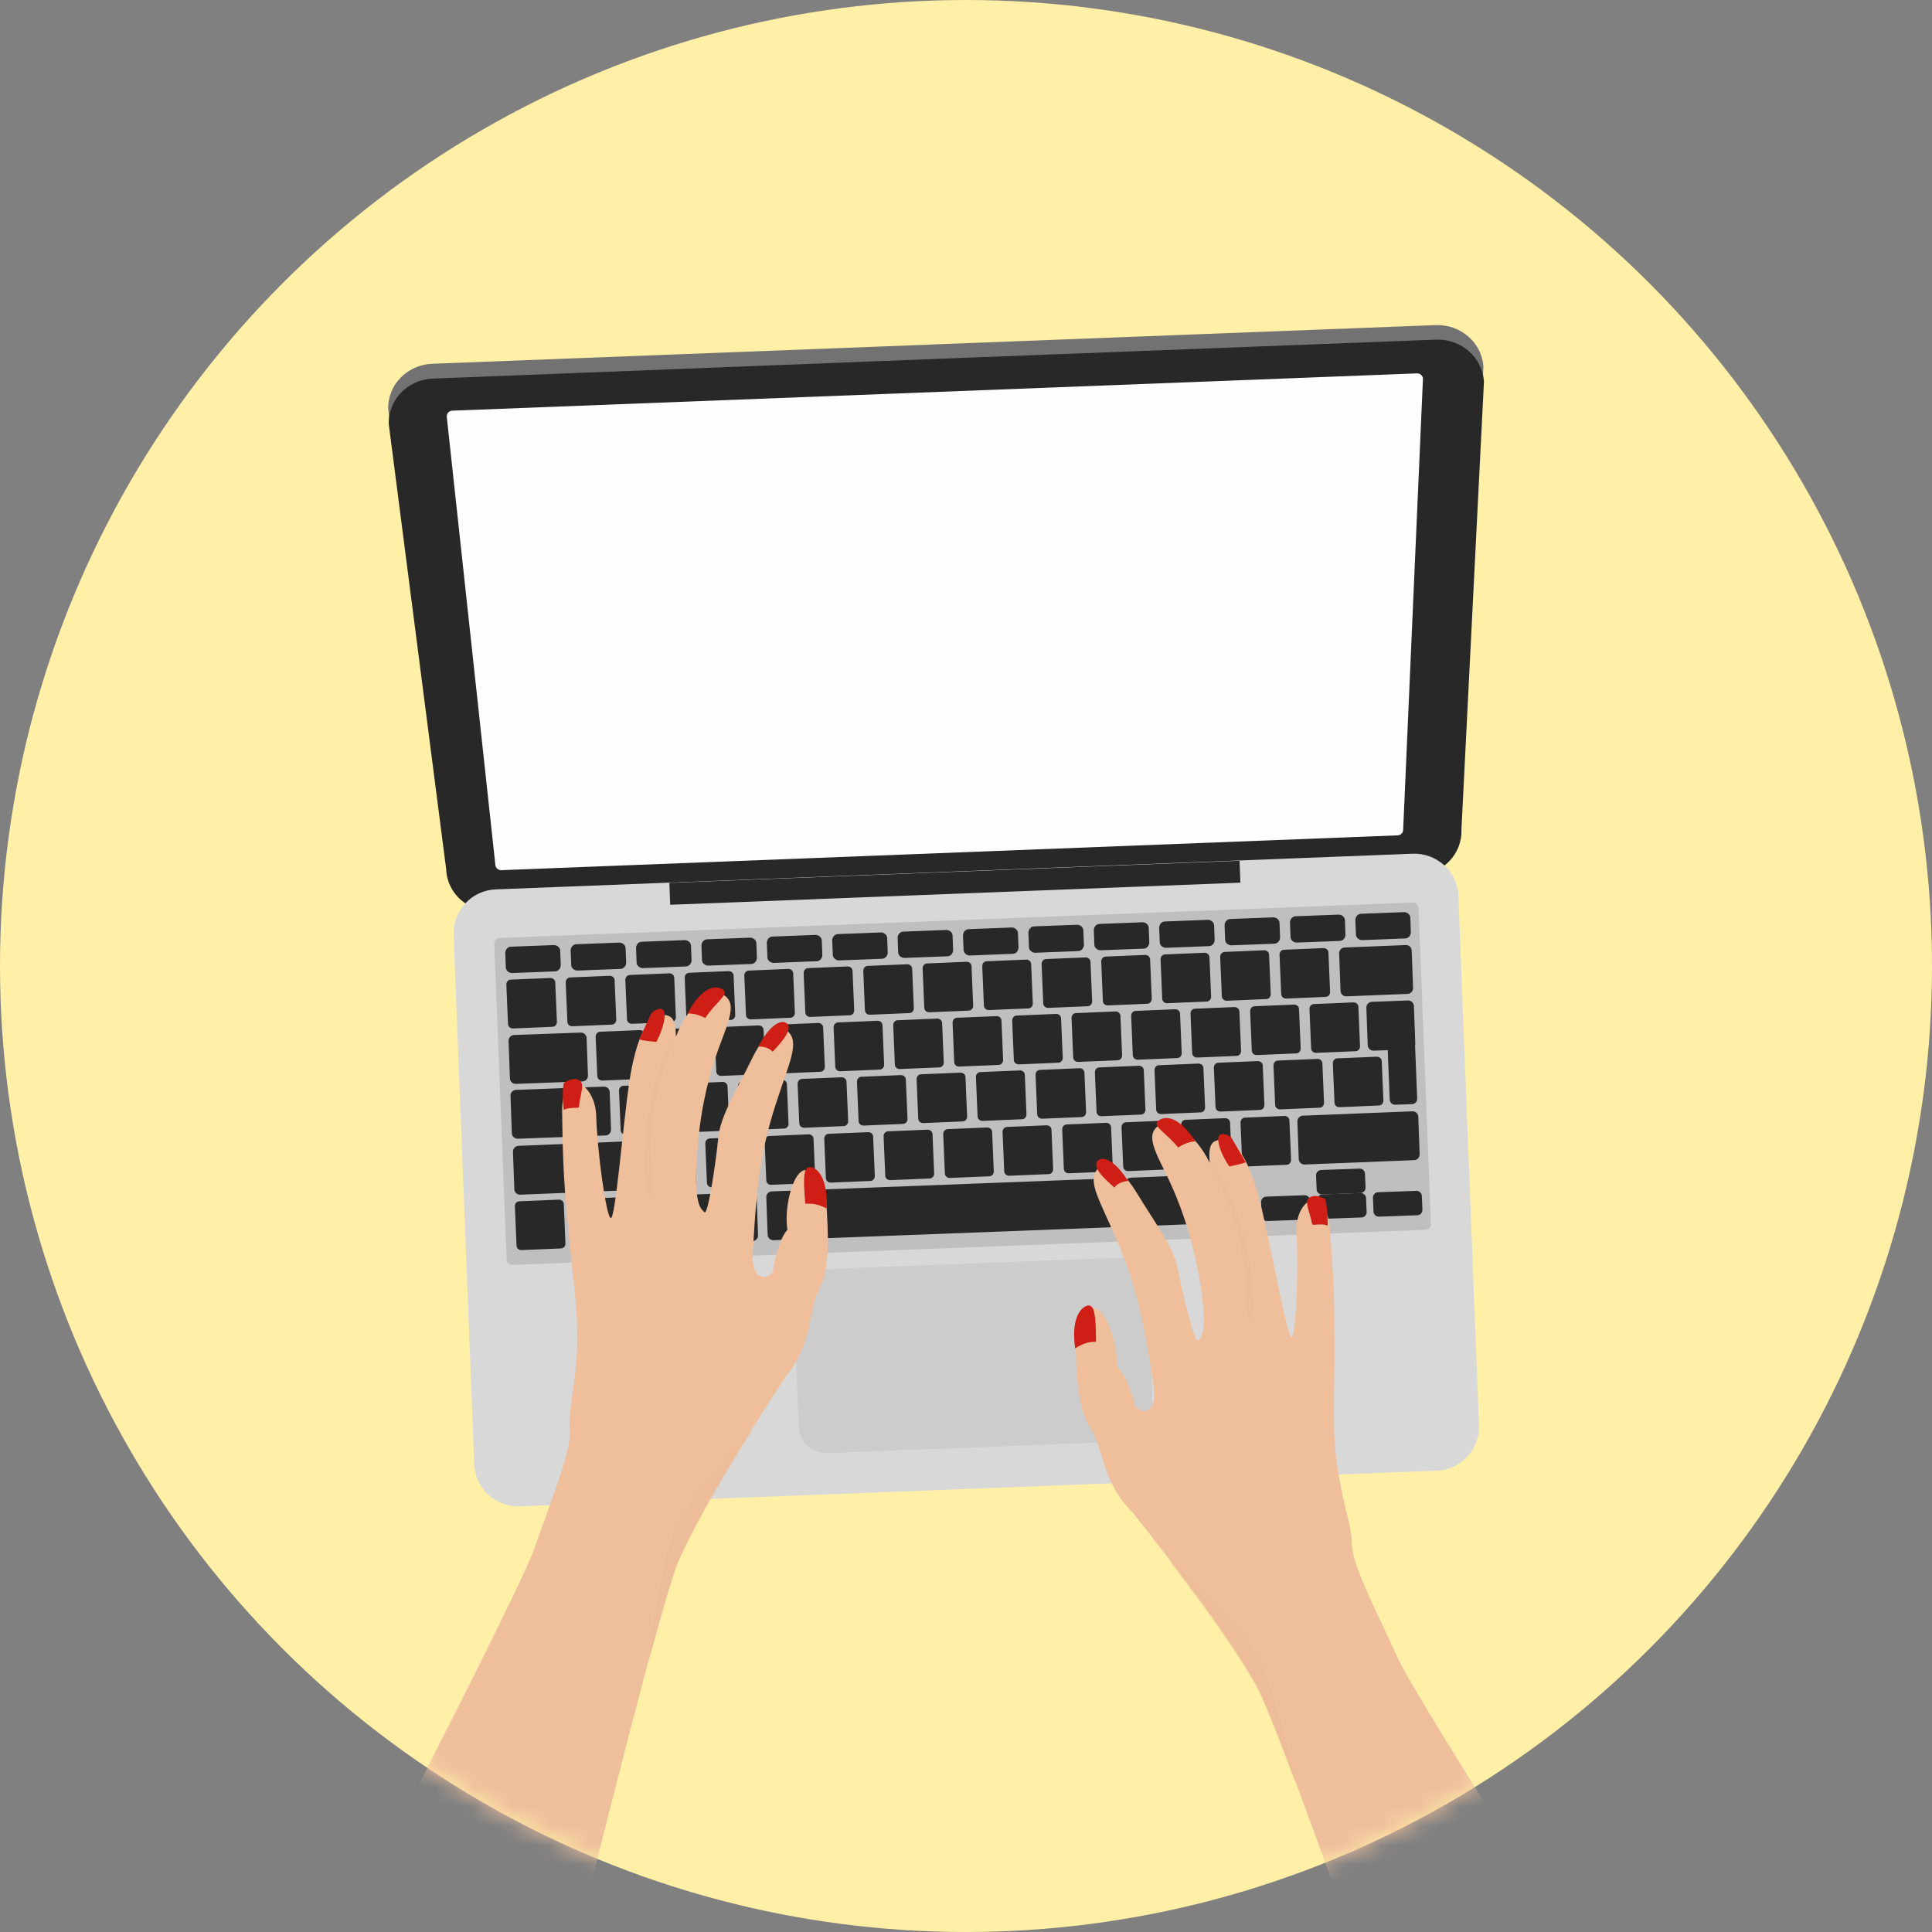 <?xml version="1.0" encoding="UTF-8"?> <svg xmlns="http://www.w3.org/2000/svg" width="100" height="100" viewBox="0 0 100 100" fill="none"><rect x="0" y="0" width="100" height="100" fill="#808080" stroke="none"/> <circle cx="50" cy="50" r="50" fill="#FFEFA7"></circle> <mask id="mask0_8_582" style="mask-type:alpha" maskUnits="userSpaceOnUse" x="0" y="0" width="100" height="100"> <circle cx="50" cy="50" r="50" fill="#D9D9D9"></circle> </mask> <g mask="url(#mask0_8_582)"> <path d="M74.32 16.827L48.508 17.821L48.181 17.835L22.369 18.829C21.061 18.886 20.051 19.936 20.094 21.186L23.066 44.231C23.109 45.48 24.218 46.46 25.512 46.403L49.262 45.48L49.589 45.466L73.339 44.543C74.647 44.486 75.657 43.435 75.615 42.186L76.781 18.985C76.71 17.75 75.615 16.784 74.32 16.827Z" fill="#727272"></path> <path d="M74.349 17.579L48.537 18.573L48.21 18.587L22.398 19.596C21.09 19.652 20.08 20.703 20.122 21.953L23.095 44.997C23.137 46.247 24.247 47.227 25.541 47.17L49.291 46.247L49.618 46.233L73.367 45.31C74.676 45.253 75.686 44.202 75.643 42.953L76.809 19.752C76.738 18.517 75.643 17.537 74.349 17.579Z" fill="#282828"></path> <path d="M76.553 73.764C76.596 75.014 75.629 76.079 74.363 76.121L26.906 77.967C25.655 78.01 24.588 77.044 24.546 75.781L23.479 48.391C23.436 47.141 24.403 46.077 25.669 46.034L73.126 44.188C74.377 44.145 75.444 45.111 75.487 46.375L76.553 73.764Z" fill="#D8D8D8"></path> <path d="M59.672 73.139C59.701 73.92 59.089 74.588 58.307 74.616L42.82 75.213C42.038 75.241 41.369 74.63 41.341 73.849L41.085 67.176C41.056 66.395 41.668 65.728 42.45 65.699L57.937 65.103C58.719 65.075 59.388 65.685 59.416 66.466L59.672 73.139Z" fill="#CCCCCC"></path> <path d="M74.064 63.356C74.064 63.513 73.95 63.64 73.794 63.655L26.522 65.472C26.365 65.472 26.237 65.359 26.223 65.202L25.583 48.845C25.583 48.689 25.697 48.561 25.853 48.547L73.125 46.715C73.282 46.715 73.41 46.829 73.424 46.985L74.064 63.356Z" fill="#BFBFBF"></path> <path d="M29.025 49.953C29.025 50.123 28.897 50.279 28.726 50.279L26.508 50.364C26.337 50.364 26.181 50.237 26.181 50.066L26.152 49.328C26.152 49.157 26.28 49.001 26.451 49.001L28.669 48.916C28.84 48.916 28.997 49.044 28.997 49.214L29.025 49.953Z" fill="#282828"></path> <path d="M32.41 49.825C32.41 49.995 32.282 50.151 32.111 50.151L29.893 50.237C29.722 50.237 29.566 50.109 29.566 49.938L29.537 49.2C29.537 49.03 29.665 48.873 29.836 48.873L32.054 48.788C32.225 48.788 32.381 48.916 32.381 49.087L32.41 49.825Z" fill="#282828"></path> <path d="M35.795 49.697C35.795 49.868 35.667 50.024 35.496 50.024L33.277 50.109C33.107 50.109 32.95 49.981 32.95 49.811L32.922 49.072C32.922 48.902 33.05 48.746 33.221 48.746L35.439 48.661C35.61 48.661 35.766 48.788 35.766 48.959L35.795 49.697Z" fill="#282828"></path> <path d="M39.179 49.569C39.179 49.74 39.051 49.896 38.881 49.896L36.662 49.981C36.492 49.981 36.335 49.853 36.335 49.683L36.307 48.944C36.307 48.774 36.435 48.618 36.605 48.618L38.824 48.533C38.995 48.533 39.151 48.66 39.151 48.831L39.179 49.569Z" fill="#282828"></path> <path d="M42.564 49.427C42.564 49.598 42.436 49.754 42.266 49.754L40.047 49.839C39.876 49.839 39.72 49.711 39.72 49.541L39.691 48.803C39.691 48.632 39.819 48.476 39.99 48.476L42.209 48.391C42.379 48.391 42.536 48.519 42.536 48.689L42.564 49.427Z" fill="#282828"></path> <path d="M45.949 49.3C45.949 49.47 45.821 49.626 45.65 49.626L43.432 49.711C43.261 49.711 43.105 49.583 43.105 49.413L43.076 48.675C43.076 48.504 43.204 48.348 43.375 48.348L45.593 48.263C45.764 48.263 45.92 48.391 45.92 48.561L45.949 49.3Z" fill="#282828"></path> <path d="M49.333 49.172C49.333 49.342 49.205 49.498 49.035 49.498L46.816 49.583C46.645 49.583 46.489 49.456 46.489 49.285L46.46 48.547C46.46 48.377 46.588 48.22 46.759 48.22L48.978 48.135C49.148 48.135 49.305 48.263 49.305 48.433L49.333 49.172Z" fill="#282828"></path> <path d="M52.718 49.044C52.718 49.214 52.59 49.37 52.419 49.37L50.201 49.456C50.03 49.456 49.874 49.328 49.874 49.157L49.845 48.419C49.845 48.249 49.973 48.093 50.144 48.093L52.362 48.007C52.533 48.007 52.69 48.135 52.69 48.306L52.718 49.044Z" fill="#282828"></path> <path d="M56.103 48.902C56.103 49.072 55.975 49.228 55.804 49.228L53.586 49.314C53.415 49.314 53.258 49.186 53.258 49.016L53.23 48.277C53.23 48.107 53.358 47.95 53.529 47.95L55.747 47.865C55.918 47.865 56.074 47.993 56.074 48.163L56.103 48.902Z" fill="#282828"></path> <path d="M59.487 48.774C59.487 48.944 59.359 49.101 59.189 49.101L56.97 49.186C56.8 49.186 56.643 49.058 56.643 48.888L56.615 48.149C56.615 47.979 56.743 47.823 56.913 47.823L59.132 47.737C59.303 47.737 59.459 47.865 59.459 48.036L59.487 48.774Z" fill="#282828"></path> <path d="M62.872 48.646C62.872 48.817 62.744 48.973 62.573 48.973L60.355 49.058C60.184 49.058 60.028 48.93 60.028 48.76L59.999 48.022C59.999 47.851 60.127 47.695 60.298 47.695L62.516 47.61C62.687 47.61 62.843 47.738 62.843 47.908L62.872 48.646Z" fill="#282828"></path> <path d="M66.257 48.519C66.257 48.689 66.129 48.845 65.958 48.845L63.739 48.93C63.569 48.93 63.412 48.803 63.412 48.632L63.384 47.894C63.384 47.723 63.512 47.567 63.682 47.567L65.901 47.482C66.072 47.482 66.228 47.61 66.228 47.78L66.257 48.519Z" fill="#282828"></path> <path d="M69.641 48.377C69.641 48.547 69.513 48.703 69.343 48.703L67.124 48.788C66.953 48.788 66.797 48.661 66.797 48.49L66.769 47.752C66.769 47.581 66.897 47.425 67.067 47.425L69.286 47.34C69.456 47.34 69.613 47.468 69.613 47.638L69.641 48.377Z" fill="#282828"></path> <path d="M73.026 48.249C73.026 48.419 72.898 48.575 72.727 48.575L70.509 48.661C70.338 48.661 70.182 48.533 70.182 48.362L70.153 47.624C70.153 47.454 70.281 47.297 70.452 47.297L72.671 47.212C72.841 47.212 72.998 47.34 72.998 47.511L73.026 48.249Z" fill="#282828"></path> <path d="M28.826 52.892C28.826 53.034 28.726 53.147 28.584 53.147L26.55 53.233C26.408 53.233 26.294 53.133 26.294 52.991L26.209 50.961C26.209 50.819 26.308 50.705 26.451 50.705L28.484 50.62C28.627 50.62 28.74 50.719 28.74 50.861L28.826 52.892Z" fill="#282828"></path> <path d="M31.898 52.778C31.898 52.92 31.798 53.034 31.656 53.034L29.623 53.119C29.48 53.119 29.367 53.02 29.367 52.878L29.281 50.847C29.281 50.705 29.381 50.592 29.523 50.592L31.557 50.507C31.699 50.507 31.813 50.606 31.813 50.748L31.898 52.778Z" fill="#282828"></path> <path d="M34.984 52.65C34.984 52.792 34.884 52.906 34.742 52.906L32.709 52.991C32.566 52.991 32.453 52.892 32.453 52.75L32.367 50.719C32.367 50.577 32.467 50.464 32.609 50.464L34.643 50.379C34.785 50.379 34.899 50.478 34.899 50.62L34.984 52.65Z" fill="#282828"></path> <path d="M38.056 52.537C38.056 52.679 37.957 52.792 37.814 52.792L35.781 52.878C35.639 52.878 35.525 52.778 35.525 52.636L35.44 50.606C35.44 50.464 35.539 50.35 35.681 50.35L37.715 50.265C37.857 50.265 37.971 50.364 37.971 50.506L38.056 52.537Z" fill="#282828"></path> <path d="M41.142 52.423C41.142 52.565 41.043 52.679 40.9 52.679L38.867 52.764C38.724 52.764 38.611 52.665 38.611 52.523L38.525 50.492C38.525 50.35 38.625 50.237 38.767 50.237L40.801 50.151C40.943 50.151 41.057 50.251 41.057 50.393L41.142 52.423Z" fill="#282828"></path> <path d="M44.213 52.295C44.213 52.437 44.114 52.551 43.972 52.551L41.938 52.636C41.796 52.636 41.682 52.537 41.682 52.395L41.597 50.364C41.597 50.222 41.696 50.109 41.838 50.109L43.872 50.024C44.014 50.024 44.128 50.123 44.128 50.265L44.213 52.295Z" fill="#282828"></path> <path d="M47.299 52.182C47.299 52.324 47.2 52.437 47.058 52.437L45.024 52.523C44.882 52.523 44.768 52.423 44.768 52.281L44.683 50.251C44.683 50.109 44.782 49.995 44.924 49.995L46.958 49.91C47.1 49.91 47.214 50.009 47.214 50.151L47.299 52.182Z" fill="#282828"></path> <path d="M50.372 52.054C50.372 52.196 50.272 52.31 50.13 52.31L48.096 52.395C47.954 52.395 47.84 52.295 47.84 52.153L47.755 50.123C47.755 49.981 47.854 49.867 47.997 49.867L50.03 49.782C50.172 49.782 50.286 49.882 50.286 50.024L50.372 52.054Z" fill="#282828"></path> <path d="M53.458 51.941C53.458 52.083 53.358 52.196 53.216 52.196L51.182 52.281C51.04 52.281 50.926 52.182 50.926 52.04L50.841 50.01C50.841 49.867 50.94 49.754 51.083 49.754L53.116 49.669C53.258 49.669 53.372 49.768 53.372 49.91L53.458 51.941Z" fill="#282828"></path> <path d="M56.529 51.827C56.529 51.969 56.43 52.083 56.288 52.083L54.254 52.168C54.112 52.168 53.998 52.068 53.998 51.926L53.913 49.896C53.913 49.754 54.012 49.64 54.154 49.64L56.188 49.555C56.33 49.555 56.444 49.654 56.444 49.796L56.529 51.827Z" fill="#282828"></path> <path d="M59.615 51.699C59.615 51.841 59.516 51.955 59.373 51.955L57.34 52.04C57.198 52.04 57.084 51.94 57.084 51.798L56.998 49.768C56.998 49.626 57.098 49.512 57.24 49.512L59.274 49.427C59.416 49.427 59.53 49.527 59.53 49.669L59.615 51.699Z" fill="#282828"></path> <path d="M62.687 51.586C62.687 51.727 62.587 51.841 62.445 51.841L60.412 51.926C60.269 51.926 60.156 51.827 60.156 51.685L60.07 49.654C60.07 49.513 60.17 49.399 60.312 49.399L62.346 49.314C62.488 49.314 62.602 49.413 62.602 49.555L62.687 51.586Z" fill="#282828"></path> <path d="M65.773 51.458C65.773 51.6 65.673 51.713 65.531 51.713L63.498 51.798C63.355 51.798 63.242 51.699 63.242 51.557L63.156 49.527C63.156 49.385 63.256 49.271 63.398 49.271L65.432 49.186C65.574 49.186 65.688 49.285 65.688 49.427L65.773 51.458Z" fill="#282828"></path> <path d="M68.845 51.344C68.845 51.486 68.746 51.6 68.603 51.6L66.57 51.685C66.428 51.685 66.314 51.586 66.314 51.444L66.228 49.413C66.228 49.271 66.328 49.158 66.47 49.158L68.504 49.072C68.646 49.072 68.76 49.172 68.76 49.314L68.845 51.344Z" fill="#282828"></path> <path d="M29.267 64.365C29.267 64.507 29.168 64.62 29.025 64.62L26.992 64.705C26.849 64.705 26.736 64.606 26.736 64.464L26.65 62.433C26.65 62.291 26.75 62.178 26.892 62.178L28.926 62.093C29.068 62.093 29.182 62.192 29.182 62.334L29.267 64.365Z" fill="#282828"></path> <path d="M73.14 51.145C73.14 51.302 73.026 51.429 72.87 51.444L69.684 51.571C69.528 51.571 69.4 51.458 69.386 51.302L69.314 49.342C69.314 49.186 69.428 49.058 69.585 49.044L72.77 48.916C72.927 48.916 73.055 49.03 73.069 49.186L73.14 51.145Z" fill="#282828"></path> <path d="M33.448 55.59C33.448 55.732 33.348 55.845 33.206 55.845L31.172 55.93C31.03 55.93 30.916 55.831 30.916 55.689L30.831 53.658C30.831 53.517 30.931 53.403 31.073 53.403L33.106 53.318C33.249 53.318 33.362 53.417 33.362 53.559L33.448 55.59Z" fill="#282828"></path> <path d="M36.534 55.462C36.534 55.604 36.434 55.718 36.292 55.718L34.258 55.803C34.116 55.803 34.002 55.703 34.002 55.561L33.917 53.531C33.917 53.389 34.017 53.275 34.159 53.275L36.192 53.19C36.335 53.19 36.448 53.289 36.448 53.431L36.534 55.462Z" fill="#282828"></path> <path d="M39.606 55.348C39.606 55.49 39.506 55.604 39.364 55.604L37.331 55.689C37.188 55.689 37.075 55.59 37.075 55.448L36.989 53.417C36.989 53.275 37.089 53.162 37.231 53.162L39.265 53.076C39.407 53.076 39.521 53.176 39.521 53.318L39.606 55.348Z" fill="#282828"></path> <path d="M42.692 55.22C42.692 55.362 42.592 55.476 42.45 55.476L40.416 55.561C40.274 55.561 40.16 55.462 40.16 55.32L40.075 53.289C40.075 53.147 40.175 53.034 40.317 53.034L42.351 52.949C42.493 52.949 42.607 53.048 42.607 53.19L42.692 55.22Z" fill="#282828"></path> <path d="M45.763 55.107C45.763 55.249 45.664 55.362 45.522 55.362L43.488 55.448C43.346 55.448 43.232 55.348 43.232 55.206L43.147 53.176C43.147 53.034 43.246 52.92 43.388 52.92L45.422 52.835C45.564 52.835 45.678 52.934 45.678 53.076L45.763 55.107Z" fill="#282828"></path> <path d="M48.85 54.993C48.85 55.135 48.75 55.249 48.608 55.249L46.574 55.334C46.432 55.334 46.318 55.235 46.318 55.093L46.233 53.062C46.233 52.92 46.333 52.807 46.475 52.807L48.508 52.721C48.651 52.721 48.764 52.821 48.764 52.963L48.85 54.993Z" fill="#282828"></path> <path d="M51.921 54.865C51.921 55.007 51.822 55.121 51.68 55.121L49.646 55.206C49.504 55.206 49.39 55.107 49.39 54.965L49.305 52.934C49.305 52.792 49.404 52.679 49.547 52.679L51.58 52.594C51.722 52.594 51.836 52.693 51.836 52.835L51.921 54.865Z" fill="#282828"></path> <path d="M55.008 54.752C55.008 54.894 54.908 55.007 54.766 55.007L52.732 55.093C52.59 55.093 52.476 54.993 52.476 54.851L52.391 52.821C52.391 52.679 52.491 52.565 52.633 52.565L54.666 52.48C54.809 52.48 54.922 52.579 54.922 52.721L55.008 54.752Z" fill="#282828"></path> <path d="M58.08 54.624C58.08 54.766 57.98 54.88 57.838 54.88L55.804 54.965C55.662 54.965 55.548 54.865 55.548 54.724L55.463 52.693C55.463 52.551 55.562 52.438 55.705 52.438L57.738 52.352C57.88 52.352 57.994 52.452 57.994 52.594L58.08 54.624Z" fill="#282828"></path> <path d="M61.166 54.511C61.166 54.653 61.066 54.766 60.924 54.766L58.89 54.851C58.748 54.851 58.634 54.752 58.634 54.61L58.549 52.579C58.549 52.437 58.648 52.324 58.791 52.324L60.824 52.239C60.967 52.239 61.08 52.338 61.08 52.48L61.166 54.511Z" fill="#282828"></path> <path d="M64.237 54.397C64.237 54.539 64.138 54.653 63.996 54.653L61.962 54.738C61.82 54.738 61.706 54.638 61.706 54.496L61.621 52.466C61.621 52.324 61.72 52.21 61.862 52.21L63.896 52.125C64.038 52.125 64.152 52.224 64.152 52.367L64.237 54.397Z" fill="#282828"></path> <path d="M67.323 54.269C67.323 54.411 67.224 54.525 67.082 54.525L65.048 54.61C64.906 54.61 64.792 54.511 64.792 54.368L64.707 52.338C64.707 52.196 64.806 52.083 64.948 52.083L66.982 51.997C67.124 51.997 67.238 52.097 67.238 52.239L67.323 54.269Z" fill="#282828"></path> <path d="M70.395 54.156C70.395 54.297 70.296 54.411 70.153 54.411L68.12 54.496C67.977 54.496 67.864 54.397 67.864 54.255L67.778 52.224C67.778 52.083 67.878 51.969 68.02 51.969L70.054 51.884C70.196 51.884 70.31 51.983 70.31 52.125L70.395 54.156Z" fill="#282828"></path> <path d="M34.657 58.387C34.657 58.529 34.557 58.642 34.415 58.642L32.381 58.728C32.239 58.728 32.125 58.628 32.125 58.486L32.04 56.456C32.04 56.314 32.14 56.2 32.282 56.2L34.316 56.115C34.458 56.115 34.572 56.214 34.572 56.356L34.657 58.387Z" fill="#282828"></path> <path d="M37.743 58.273C37.743 58.415 37.643 58.529 37.501 58.529L35.467 58.614C35.325 58.614 35.211 58.514 35.211 58.373L35.126 56.342C35.126 56.2 35.225 56.087 35.368 56.087L37.401 56.001C37.544 56.001 37.657 56.101 37.657 56.243L37.743 58.273Z" fill="#282828"></path> <path d="M40.815 58.16C40.815 58.302 40.715 58.415 40.573 58.415L38.54 58.5C38.397 58.5 38.284 58.401 38.284 58.259L38.198 56.229C38.198 56.087 38.298 55.973 38.44 55.973L40.474 55.888C40.616 55.888 40.73 55.987 40.73 56.129L40.815 58.16Z" fill="#282828"></path> <path d="M43.901 58.032C43.901 58.174 43.801 58.287 43.659 58.287L41.626 58.373C41.483 58.373 41.37 58.273 41.37 58.131L41.284 56.101C41.284 55.959 41.384 55.845 41.526 55.845L43.56 55.76C43.702 55.76 43.816 55.859 43.816 56.001L43.901 58.032Z" fill="#282828"></path> <path d="M46.973 57.918C46.973 58.06 46.873 58.174 46.731 58.174L44.697 58.259C44.555 58.259 44.441 58.16 44.441 58.018L44.356 55.987C44.356 55.845 44.456 55.732 44.598 55.732L46.631 55.647C46.774 55.647 46.887 55.746 46.887 55.888L46.973 57.918Z" fill="#282828"></path> <path d="M50.059 57.791C50.059 57.932 49.959 58.046 49.817 58.046L47.783 58.131C47.641 58.131 47.527 58.032 47.527 57.89L47.442 55.859C47.442 55.718 47.541 55.604 47.684 55.604L49.717 55.519C49.859 55.519 49.973 55.618 49.973 55.76L50.059 57.791Z" fill="#282828"></path> <path d="M53.13 57.677C53.13 57.819 53.031 57.932 52.889 57.932L50.855 58.018C50.713 58.018 50.599 57.918 50.599 57.776L50.514 55.746C50.514 55.604 50.613 55.49 50.755 55.49L52.789 55.405C52.931 55.405 53.045 55.504 53.045 55.646L53.13 57.677Z" fill="#282828"></path> <path d="M56.216 57.563C56.216 57.705 56.117 57.819 55.975 57.819L53.941 57.904C53.799 57.904 53.685 57.805 53.685 57.663L53.6 55.632C53.6 55.49 53.699 55.377 53.841 55.377L55.875 55.291C56.017 55.291 56.131 55.391 56.131 55.533L56.216 57.563Z" fill="#282828"></path> <path d="M59.288 57.435C59.288 57.578 59.189 57.691 59.046 57.691L57.013 57.776C56.87 57.776 56.757 57.677 56.757 57.535L56.671 55.505C56.671 55.362 56.771 55.249 56.913 55.249L58.947 55.164C59.089 55.164 59.203 55.263 59.203 55.405L59.288 57.435Z" fill="#282828"></path> <path d="M62.374 57.322C62.374 57.464 62.275 57.578 62.132 57.578L60.099 57.663C59.956 57.663 59.843 57.563 59.843 57.421L59.757 55.391C59.757 55.249 59.857 55.135 59.999 55.135L62.033 55.05C62.175 55.05 62.289 55.149 62.289 55.291L62.374 57.322Z" fill="#282828"></path> <path d="M65.446 57.194C65.446 57.336 65.347 57.45 65.205 57.45L63.171 57.535C63.029 57.535 62.915 57.435 62.915 57.294L62.83 55.263C62.83 55.121 62.929 55.007 63.071 55.007L65.105 54.922C65.247 54.922 65.361 55.022 65.361 55.164L65.446 57.194Z" fill="#282828"></path> <path d="M68.532 57.081C68.532 57.222 68.433 57.336 68.29 57.336L66.257 57.421C66.115 57.421 66.001 57.322 66.001 57.18L65.915 55.15C65.915 55.008 66.015 54.894 66.157 54.894L68.191 54.809C68.333 54.809 68.447 54.908 68.447 55.05L68.532 57.081Z" fill="#282828"></path> <path d="M71.604 56.967C71.604 57.109 71.504 57.222 71.362 57.222L69.329 57.308C69.186 57.308 69.073 57.208 69.073 57.066L68.987 55.036C68.987 54.894 69.087 54.78 69.229 54.78L71.263 54.695C71.405 54.695 71.519 54.794 71.519 54.936L71.604 56.967Z" fill="#282828"></path> <path d="M32.964 61.34C32.964 61.482 32.865 61.596 32.723 61.596L30.689 61.681C30.547 61.681 30.433 61.582 30.433 61.44L30.348 59.409C30.348 59.267 30.447 59.154 30.589 59.154L32.623 59.068C32.765 59.068 32.879 59.168 32.879 59.31L32.964 61.34Z" fill="#282828"></path> <path d="M36.037 61.227C36.037 61.369 35.937 61.482 35.795 61.482L33.761 61.567C33.619 61.567 33.505 61.468 33.505 61.326L33.42 59.296C33.42 59.154 33.52 59.04 33.662 59.04L35.695 58.955C35.838 58.955 35.951 59.054 35.951 59.196L36.037 61.227Z" fill="#282828"></path> <path d="M32.254 64.251C32.254 64.393 32.154 64.507 32.012 64.507L29.978 64.592C29.836 64.592 29.722 64.492 29.722 64.35L29.637 62.32C29.637 62.178 29.736 62.064 29.878 62.064L31.912 61.979C32.054 61.979 32.168 62.078 32.168 62.221L32.254 64.251Z" fill="#282828"></path> <path d="M35.325 64.123C35.325 64.265 35.225 64.379 35.083 64.379L33.049 64.464C32.907 64.464 32.793 64.365 32.793 64.222L32.708 62.192C32.708 62.05 32.808 61.937 32.95 61.937L34.983 61.851C35.126 61.851 35.239 61.951 35.239 62.093L35.325 64.123Z" fill="#282828"></path> <path d="M64.678 62.987C64.678 63.129 64.579 63.243 64.436 63.243L62.403 63.328C62.261 63.328 62.147 63.229 62.147 63.087L62.062 61.056C62.062 60.914 62.161 60.801 62.303 60.801L64.337 60.715C64.479 60.715 64.593 60.815 64.593 60.957L64.678 62.987Z" fill="#282828"></path> <path d="M39.123 61.113C39.123 61.255 39.023 61.369 38.881 61.369L36.847 61.454C36.705 61.454 36.591 61.354 36.591 61.212L36.506 59.182C36.506 59.04 36.605 58.926 36.748 58.926L38.781 58.841C38.923 58.841 39.037 58.941 39.037 59.083L39.123 61.113Z" fill="#282828"></path> <path d="M42.194 60.985C42.194 61.127 42.094 61.241 41.952 61.241L39.919 61.326C39.776 61.326 39.663 61.227 39.663 61.085L39.577 59.054C39.577 58.912 39.677 58.799 39.819 58.799L41.853 58.713C41.995 58.713 42.109 58.813 42.109 58.955L42.194 60.985Z" fill="#282828"></path> <path d="M45.28 60.872C45.28 61.014 45.18 61.127 45.038 61.127L43.004 61.212C42.862 61.212 42.748 61.113 42.748 60.971L42.663 58.941C42.663 58.799 42.763 58.685 42.905 58.685L44.938 58.6C45.081 58.6 45.194 58.699 45.194 58.841L45.28 60.872Z" fill="#282828"></path> <path d="M48.352 60.744C48.352 60.886 48.252 60.999 48.11 60.999L46.077 61.084C45.934 61.084 45.821 60.985 45.821 60.843L45.735 58.813C45.735 58.671 45.835 58.557 45.977 58.557L48.011 58.472C48.153 58.472 48.267 58.571 48.267 58.713L48.352 60.744Z" fill="#282828"></path> <path d="M51.438 60.63C51.438 60.772 51.339 60.886 51.196 60.886L49.163 60.971C49.02 60.971 48.907 60.872 48.907 60.73L48.821 58.699C48.821 58.557 48.921 58.444 49.063 58.444L51.097 58.358C51.239 58.358 51.353 58.458 51.353 58.6L51.438 60.63Z" fill="#282828"></path> <path d="M54.51 60.517C54.51 60.659 54.41 60.772 54.268 60.772L52.234 60.857C52.092 60.857 51.978 60.758 51.978 60.616L51.893 58.586C51.893 58.444 51.993 58.33 52.135 58.33L54.169 58.245C54.311 58.245 54.425 58.344 54.425 58.486L54.51 60.517Z" fill="#282828"></path> <path d="M57.596 60.389C57.596 60.531 57.496 60.644 57.354 60.644L55.32 60.73C55.178 60.73 55.064 60.63 55.064 60.488L54.979 58.458C54.979 58.316 55.079 58.202 55.221 58.202L57.254 58.117C57.397 58.117 57.51 58.216 57.51 58.358L57.596 60.389Z" fill="#282828"></path> <path d="M60.668 60.275C60.668 60.417 60.569 60.531 60.426 60.531L58.393 60.616C58.25 60.616 58.137 60.517 58.137 60.375L58.051 58.344C58.051 58.202 58.151 58.089 58.293 58.089L60.327 58.003C60.469 58.003 60.583 58.103 60.583 58.245L60.668 60.275Z" fill="#282828"></path> <path d="M63.754 60.147C63.754 60.289 63.654 60.403 63.512 60.403L61.478 60.488C61.336 60.488 61.222 60.389 61.222 60.247L61.137 58.216C61.137 58.074 61.237 57.961 61.379 57.961L63.413 57.876C63.555 57.876 63.669 57.975 63.669 58.117L63.754 60.147Z" fill="#282828"></path> <path d="M66.826 60.034C66.826 60.176 66.726 60.289 66.584 60.289L64.55 60.375C64.408 60.375 64.294 60.275 64.294 60.133L64.209 58.103C64.209 57.961 64.308 57.847 64.451 57.847L66.484 57.762C66.627 57.762 66.74 57.861 66.74 58.004L66.826 60.034Z" fill="#282828"></path> <path d="M30.433 55.675C30.433 55.831 30.32 55.959 30.163 55.973L26.693 56.101C26.537 56.101 26.409 55.987 26.394 55.831L26.323 53.871C26.323 53.715 26.437 53.587 26.593 53.573L30.064 53.446C30.22 53.446 30.348 53.559 30.362 53.715L30.433 55.675Z" fill="#282828"></path> <path d="M31.628 58.472C31.628 58.628 31.514 58.756 31.358 58.77L26.793 58.941C26.636 58.941 26.508 58.827 26.494 58.671L26.423 56.711C26.423 56.555 26.537 56.427 26.693 56.413L31.258 56.243C31.415 56.243 31.543 56.356 31.557 56.513L31.628 58.472Z" fill="#282828"></path> <path d="M73.254 54.014C73.254 54.17 73.14 54.297 72.983 54.312L71.092 54.383C70.936 54.383 70.808 54.269 70.793 54.113L70.722 52.154C70.722 51.997 70.836 51.87 70.992 51.855L72.884 51.784C73.04 51.784 73.168 51.898 73.183 52.054L73.254 54.014Z" fill="#282828"></path> <path d="M71.931 56.91C71.931 57.066 72.073 57.194 72.23 57.18L73.083 57.151C73.239 57.151 73.367 57.01 73.353 56.853L73.211 53.304C73.211 53.147 73.069 53.02 72.912 53.034L72.059 53.062C71.903 53.062 71.775 53.204 71.789 53.36L71.931 56.91Z" fill="#282828"></path> <path d="M30.007 61.425C30.007 61.582 29.893 61.709 29.736 61.724L26.921 61.837C26.764 61.837 26.636 61.724 26.622 61.567L26.551 59.608C26.551 59.452 26.665 59.324 26.821 59.31L29.637 59.196C29.793 59.196 29.921 59.31 29.936 59.466L30.007 61.425Z" fill="#282828"></path> <path d="M39.236 63.939C39.236 64.095 39.122 64.223 38.966 64.237L36.15 64.35C35.994 64.35 35.866 64.237 35.851 64.081L35.78 62.121C35.78 61.965 35.894 61.837 36.05 61.823L38.866 61.709C39.023 61.709 39.151 61.823 39.165 61.979L39.236 63.939Z" fill="#282828"></path> <path d="M61.706 63.072C61.706 63.229 61.592 63.356 61.436 63.371L58.62 63.484C58.463 63.484 58.335 63.371 58.321 63.215L58.25 61.255C58.25 61.099 58.364 60.971 58.52 60.957L61.336 60.843C61.492 60.843 61.62 60.957 61.635 61.113L61.706 63.072Z" fill="#282828"></path> <path d="M73.481 59.75C73.481 59.906 73.368 60.034 73.211 60.048L67.523 60.275C67.366 60.275 67.238 60.162 67.224 60.005L67.153 58.046C67.153 57.89 67.267 57.762 67.423 57.748L73.112 57.521C73.268 57.521 73.396 57.634 73.41 57.79L73.481 59.75Z" fill="#282828"></path> <path d="M73.595 61.908C73.595 61.752 73.453 61.624 73.296 61.638L71.334 61.709C71.177 61.709 71.049 61.851 71.064 62.008L71.092 62.703C71.092 62.859 71.234 62.987 71.391 62.973L73.353 62.902C73.51 62.902 73.638 62.76 73.623 62.604L73.595 61.908Z" fill="#282828"></path> <path d="M70.708 62.022C70.708 61.865 70.566 61.738 70.409 61.752L68.447 61.823C68.29 61.823 68.162 61.965 68.176 62.121L68.205 62.817C68.205 62.973 68.347 63.101 68.504 63.087L70.466 63.016C70.623 63.016 70.751 62.874 70.736 62.718L70.708 62.022Z" fill="#282828"></path> <path d="M70.651 60.758C70.651 60.602 70.509 60.474 70.353 60.488L68.39 60.559C68.234 60.559 68.106 60.701 68.12 60.857L68.148 61.553C68.148 61.709 68.29 61.837 68.447 61.823L70.409 61.752C70.566 61.752 70.694 61.61 70.68 61.454L70.651 60.758Z" fill="#282828"></path> <path d="M67.807 62.135C67.807 61.979 67.665 61.851 67.508 61.865L65.546 61.937C65.389 61.937 65.261 62.078 65.275 62.235L65.304 62.93C65.304 63.087 65.446 63.214 65.603 63.2L67.565 63.129C67.722 63.129 67.85 62.987 67.835 62.831L67.807 62.135Z" fill="#282828"></path> <path d="M57.696 63.229C57.696 63.385 57.582 63.513 57.426 63.527L40.033 64.194C39.876 64.194 39.748 64.081 39.734 63.924L39.663 61.965C39.663 61.809 39.777 61.681 39.933 61.667L57.326 60.999C57.483 60.999 57.611 61.113 57.625 61.269L57.696 63.229Z" fill="#282828"></path> <path d="M64.159 44.552L34.645 45.696L34.689 46.831L64.203 45.687L64.159 44.552Z" fill="#282828"></path> <path d="M72.628 42.939C72.628 43.095 72.514 43.222 72.358 43.237L25.939 45.04C25.782 45.04 25.654 44.926 25.64 44.77L23.123 21.555C23.123 21.399 23.237 21.271 23.393 21.257L73.353 19.326C73.51 19.326 73.638 19.439 73.652 19.596L72.628 42.939Z" fill="#FEFEFE"></path> <path d="M68.831 63.655C69.059 66.537 69.073 67.148 69.073 69.76C69.087 72.373 68.917 74.148 69.258 76.164C69.585 78.18 69.955 78.904 69.983 79.998C70.012 81.091 71.334 83.576 72.372 85.862C73.396 88.148 85.456 106.834 87.973 110.724C90.49 114.629 75.273 115.353 75.273 115.353C75.273 115.353 66.414 89.667 65.034 87.225C63.655 84.783 61.052 81.332 58.62 78.28C56.985 76.633 57.17 75.042 56.444 73.921C55.719 72.799 55.719 70.797 55.676 69.803C55.634 68.809 55.79 67.986 56.473 67.73C57.17 67.474 57.881 69.505 57.795 70.698C58.307 71.123 58.748 72.657 58.763 72.799C59.132 73.239 59.943 73.168 59.701 71.663C59.459 70.158 59.118 67.531 58.179 65.103C57.241 62.675 56.359 61.468 56.672 60.73C56.985 59.992 57.852 60.148 58.819 61.71C59.772 63.286 60.754 64.564 60.953 65.643C61.152 66.722 61.849 69.604 62.019 69.391C62.19 69.178 62.545 68.965 62.105 66.338C61.664 63.712 60.924 61.88 60.213 60.474C59.502 59.069 59.459 58.6 60.042 58.202C60.626 57.819 61.891 58.699 62.617 60.19C62.517 59.196 62.745 58.983 63.356 58.983C63.968 58.969 64.707 60.133 65.247 62.32C65.788 64.507 66.627 69.278 66.855 69.207C67.082 69.136 67.224 65.6 67.11 63.854C66.968 62.121 68.646 61.056 68.831 63.655Z" fill="#EFBF9C"></path> <path d="M55.648 69.789C56.16 69.476 56.402 69.462 56.729 69.448C56.729 67.9 56.601 67.63 56.388 67.574C56.174 67.531 55.392 67.9 55.648 69.789Z" fill="#CE1E15"></path> <path d="M58.392 61.127C57.852 61.17 57.681 61.468 57.681 61.468C56.984 60.858 56.714 60.531 56.743 60.233C56.771 59.949 57.397 59.594 58.392 61.127Z" fill="#CE1E15"></path> <path d="M61.877 59.083C61.493 59.054 60.981 59.395 60.981 59.395C60.412 58.671 59.63 58.288 59.929 58.032C60.227 57.762 60.953 57.663 61.877 59.083Z" fill="#CE1E15"></path> <path d="M63.711 58.841C64.252 59.75 64.479 60.162 64.479 60.162C64.223 60.261 63.626 60.375 63.626 60.375C63.043 59.523 62.673 58.273 63.711 58.841Z" fill="#CE1E15"></path> <path d="M68.589 62.065C68.746 62.604 68.717 63.442 68.717 63.442C68.476 63.3 67.95 63.442 67.921 63.371C67.765 62.604 67.48 62.178 67.793 61.979C68.106 61.766 68.589 62.065 68.589 62.065Z" fill="#CE1E15"></path> <path opacity="0.43" d="M62.602 60.204C63.584 62.135 64.11 63.712 64.352 65.16C64.594 66.608 64.409 68.383 64.707 68.312C65.006 68.241 64.906 65.628 64.252 63.484C63.584 61.34 62.972 60.531 62.602 60.204Z" fill="#EAB894"></path> <path opacity="0.43" d="M67.054 92.308C66.101 89.752 65.347 87.864 65.02 87.282C63.996 85.464 62.289 83.093 60.483 80.736C62.844 82.98 64.537 84.456 65.361 86.274C65.973 87.637 66.641 90.462 67.054 92.308Z" fill="#EAB894"></path> <path d="M29.097 57.677C29.139 60.559 29.196 61.184 29.424 63.782C29.665 66.381 29.992 68.142 29.85 70.172C29.708 72.203 29.409 72.969 29.495 74.048C29.58 75.127 28.485 77.74 27.674 80.111C26.864 82.483 16.624 102.219 14.491 106.337C12.358 110.454 27.575 109.744 27.575 109.744C27.575 109.744 33.974 83.334 35.112 80.779C36.25 78.223 38.525 74.531 40.659 71.265C42.123 69.462 41.796 67.9 42.408 66.722C43.019 65.543 42.834 63.555 42.792 62.561C42.749 61.568 42.507 60.758 41.796 60.574C41.085 60.389 40.559 62.462 40.758 63.655C40.289 64.123 40.004 65.685 40.004 65.827C39.677 66.296 38.867 66.296 38.966 64.791C39.066 63.271 39.151 60.63 39.862 58.117C40.573 55.604 41.327 54.326 40.957 53.616C40.573 52.906 39.72 53.148 38.924 54.795C38.113 56.456 37.26 57.819 37.174 58.912C37.075 60.006 36.648 62.931 36.463 62.746C36.278 62.561 35.894 62.363 36.079 59.722C36.264 57.066 36.833 55.178 37.402 53.715C37.971 52.253 37.971 51.77 37.359 51.444C36.748 51.117 35.553 52.111 34.984 53.673C34.984 52.679 34.742 52.494 34.131 52.537C33.519 52.58 32.894 53.815 32.567 56.044C32.239 58.273 31.855 63.101 31.614 63.044C31.372 63.002 30.903 59.494 30.86 57.748C30.803 55.973 29.025 55.079 29.097 57.677Z" fill="#EFBF9C"></path> <path d="M42.792 62.547C42.252 62.292 42.01 62.292 41.683 62.306C41.54 60.772 41.64 60.488 41.853 60.417C42.067 60.346 42.863 60.63 42.792 62.547Z" fill="#CE1E15"></path> <path d="M39.251 54.17C39.791 54.156 39.99 54.44 39.99 54.44C40.63 53.758 40.858 53.403 40.815 53.119C40.773 52.835 40.104 52.551 39.251 54.17Z" fill="#CE1E15"></path> <path d="M35.582 52.466C35.966 52.409 36.506 52.693 36.506 52.693C37.004 51.912 37.758 51.472 37.431 51.231C37.104 50.989 36.378 50.975 35.582 52.466Z" fill="#CE1E15"></path> <path d="M33.733 52.409C33.278 53.361 33.093 53.801 33.093 53.801C33.363 53.886 33.974 53.929 33.974 53.929C34.458 53.006 34.714 51.728 33.733 52.409Z" fill="#CE1E15"></path> <path d="M29.181 56.058C29.068 56.612 29.181 57.45 29.181 57.45C29.409 57.294 29.949 57.379 29.964 57.308C30.049 56.527 30.291 56.087 29.964 55.902C29.637 55.718 29.181 56.058 29.181 56.058Z" fill="#CE1E15"></path> <path opacity="0.43" d="M34.971 53.645C34.174 55.661 33.804 57.279 33.705 58.742C33.605 60.204 33.947 61.951 33.648 61.908C33.349 61.866 33.193 59.253 33.648 57.066C34.103 54.88 34.643 54.014 34.971 53.645Z" fill="#EAB894"></path> <path opacity="0.43" d="M33.576 86.032C34.287 83.405 34.856 81.446 35.126 80.835C35.965 78.933 37.444 76.405 39.023 73.892C36.89 76.334 35.34 77.967 34.685 79.87C34.202 81.275 33.804 84.158 33.576 86.032Z" fill="#EAB894"></path> </g> </svg> 